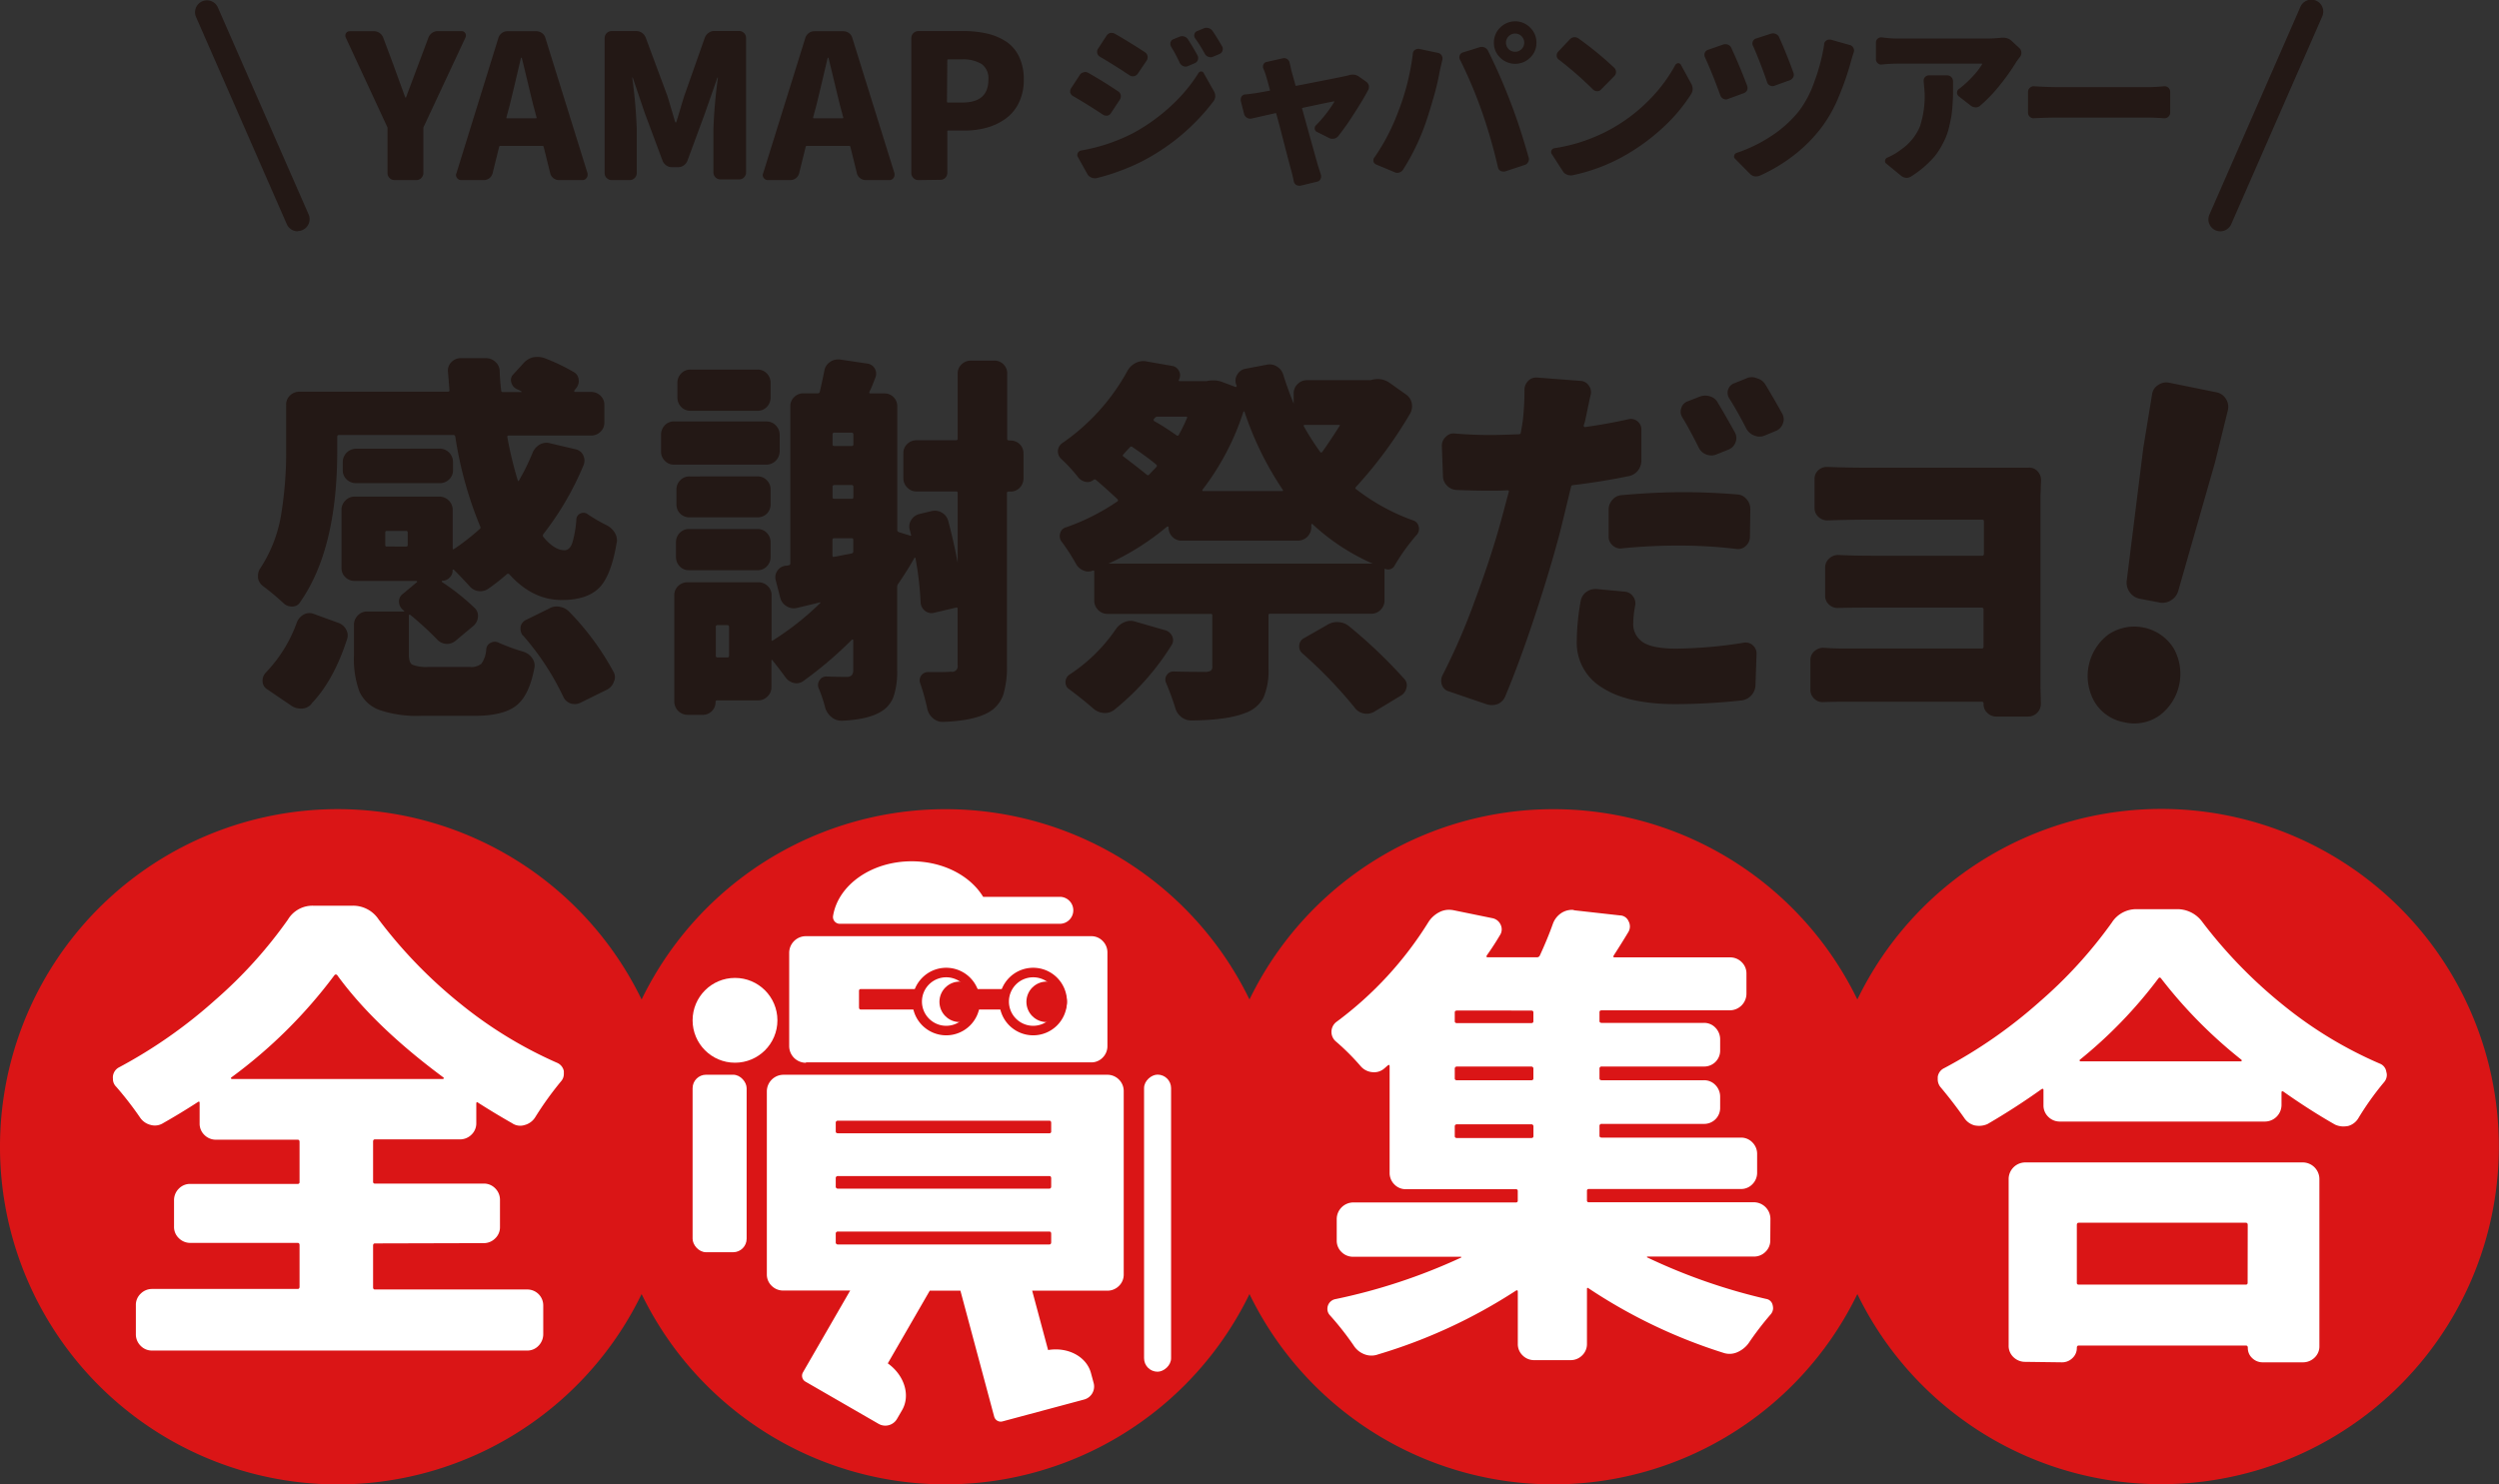<svg id="レイヤー_1" data-name="レイヤー 1" xmlns="http://www.w3.org/2000/svg" width="524.41" height="311.53" viewBox="0 0 524.41 311.53"><rect x="0" y="0" width="524.41" height="311.53" fill="#333333" stroke="none"/><defs><style>.cls-1{fill:#da1516;}.cls-2{fill:#231815;}.cls-3{fill:#fff;}</style></defs><title>アートボード 2</title><path class="cls-1" d="M453.54,169.8a70.87,70.87,0,0,0-63.78,40,70.89,70.89,0,0,0-127.56,0,70.89,70.89,0,0,0-127.56,0,70.87,70.87,0,1,0,0,61.83,70.89,70.89,0,0,0,127.56,0,70.89,70.89,0,0,0,127.56,0A70.87,70.87,0,1,0,453.54,169.8Z"/><path class="cls-2" d="M82.8,37.8a1.47,1.47,0,0,1-1.48-1.48V26.93a.73.73,0,0,0-.08-.33L72.55,7.86a1,1,0,0,1-.08-.37A.94.94,0,0,1,72.59,7a.88.88,0,0,1,.78-.45h5.09a2,2,0,0,1,1.19.37,2.14,2.14,0,0,1,.78,1l2.09,5.58q.33.94,2.5,6.89c0,.06,0,.08.1.08s.1,0,.1-.08q.29-.78,2.58-6.89L89.9,7.9a2.13,2.13,0,0,1,.78-1,2,2,0,0,1,1.19-.37h5a.88.88,0,0,1,.78.45.94.94,0,0,1,.12.49,1,1,0,0,1-.08.37L88.92,26.6a.72.72,0,0,0-.08.33v9.39a1.47,1.47,0,0,1-1.48,1.48Z"/><path class="cls-2" d="M117.27,37.8a1.9,1.9,0,0,1-1.8-1.39l-1.39-5.62a.22.22,0,0,0-.25-.16H105a.22.22,0,0,0-.25.16l-1.39,5.62a1.89,1.89,0,0,1-1.8,1.39H96.8a1.05,1.05,0,0,1-.9-.45,1,1,0,0,1-.21-.62.73.73,0,0,1,.08-.33l8.82-28.46a2,2,0,0,1,.72-1,1.88,1.88,0,0,1,1.17-.39h6.07a2,2,0,0,1,1.19.39,1.79,1.79,0,0,1,.7,1L123.3,36.4a1.35,1.35,0,0,1,0,.33,1,1,0,0,1-.21.62,1,1,0,0,1-.86.45Zm-11-13.17c0,.14,0,.21.16.21h6c.14,0,.19-.07.16-.21l-.66-2.46q-.41-1.64-1.23-5.07t-1.19-4.9a.13.13,0,0,0-.12-.08.07.07,0,0,0-.08.08q-1.64,7-2.38,10Z"/><path class="cls-2" d="M128.36,37.8a1.47,1.47,0,0,1-1.48-1.48V8a1.47,1.47,0,0,1,1.48-1.48h5.17a2,2,0,0,1,1.19.37,2.13,2.13,0,0,1,.78,1L140,20q.25.78.53,1.72t.62,2.09q.33,1.15.53,1.8a.15.15,0,0,0,.14.08c.07,0,.1,0,.1-.08q.33-1,.88-2.87t.84-2.75l4.27-12.1a2.26,2.26,0,0,1,.78-1,2,2,0,0,1,1.19-.39h5.25a1.38,1.38,0,0,1,1,.43,1.42,1.42,0,0,1,.43,1v28.3a1.42,1.42,0,0,1-.43,1,1.38,1.38,0,0,1-1,.43h-3.94a1.47,1.47,0,0,1-1.48-1.48V27.09a105.64,105.64,0,0,1,.94-10.75q0-.08,0-.08a.13.13,0,0,0-.12.08l-2.58,7.38-3.69,10a2.13,2.13,0,0,1-.78,1,2,2,0,0,1-1.19.37H141a2,2,0,0,1-1.19-.37,2.13,2.13,0,0,1-.78-1l-3.73-10-2.5-7.38a.13.13,0,0,0-.12-.08q-.08,0,0,.08a105.64,105.64,0,0,1,.94,10.75v9.23a1.47,1.47,0,0,1-1.48,1.48Z"/><path class="cls-2" d="M181.63,37.8a1.9,1.9,0,0,1-1.8-1.39l-1.39-5.62a.22.22,0,0,0-.25-.16h-8.86a.22.22,0,0,0-.25.16l-1.39,5.62a1.9,1.9,0,0,1-1.8,1.39h-4.72a1.05,1.05,0,0,1-.9-.45,1,1,0,0,1-.21-.62.73.73,0,0,1,.08-.33L169,7.94a2,2,0,0,1,.72-1,1.88,1.88,0,0,1,1.17-.39h6.07a2,2,0,0,1,1.19.39,1.79,1.79,0,0,1,.7,1l8.86,28.46a1.35,1.35,0,0,1,0,.33,1,1,0,0,1-.21.62,1,1,0,0,1-.86.45Zm-11-13.17c0,.14,0,.21.16.21h6c.14,0,.19-.07.16-.21l-.66-2.46q-.41-1.64-1.23-5.07t-1.19-4.9a.13.13,0,0,0-.12-.08.07.07,0,0,0-.08.08q-1.64,7-2.38,10Z"/><path class="cls-2" d="M192.72,37.8a1.47,1.47,0,0,1-1.48-1.48V8a1.47,1.47,0,0,1,1.48-1.48h9.47a21.58,21.58,0,0,1,4.9.51,12.35,12.35,0,0,1,4,1.66,7.71,7.71,0,0,1,2.75,3.18,10.94,10.94,0,0,1,1,4.82,11,11,0,0,1-1,4.8,8.85,8.85,0,0,1-2.73,3.36,12.29,12.29,0,0,1-3.92,1.91,16.94,16.94,0,0,1-4.74.64H199a.18.18,0,0,0-.21.21v8.7a1.46,1.46,0,0,1-.41,1,1.36,1.36,0,0,1-1,.43Zm6-16.49a.18.18,0,0,0,.21.21H202q5.41,0,5.41-4.8a3.68,3.68,0,0,0-1.39-3.26,7.48,7.48,0,0,0-4.22-1H199c-.14,0-.21.06-.21.16Z"/><path class="cls-3" d="M78.68,261c-.26,0-.39.16-.39.49v8.69c0,.33.13.49.39.49h31.93A3.34,3.34,0,0,1,114,274v6a3.48,3.48,0,0,1-1,2.49,3.23,3.23,0,0,1-2.44,1H31.9a3.28,3.28,0,0,1-2.39-1,3.39,3.39,0,0,1-1-2.49v-6a3.23,3.23,0,0,1,1-2.44,3.36,3.36,0,0,1,2.39-1H62.47c.26,0,.39-.16.39-.49v-8.69c0-.33-.13-.49-.39-.49H39.91a3.36,3.36,0,0,1-2.39-1,3.23,3.23,0,0,1-1-2.44V252a3.39,3.39,0,0,1,1-2.49,3.28,3.28,0,0,1,2.39-1H62.47a.35.35,0,0,0,.39-.39v-8.4c0-.33-.13-.49-.39-.49H45.38a3.39,3.39,0,0,1-2.49-1,3.28,3.28,0,0,1-1-2.39v-4.3c0-.33-.13-.39-.39-.2q-3.61,2.34-7.23,4.39a3.26,3.26,0,0,1-2.69.39,3.74,3.74,0,0,1-2.2-1.56,70.63,70.63,0,0,0-5-6.45,2.26,2.26,0,0,1-.68-1.66A2.41,2.41,0,0,1,25.06,224a102.58,102.58,0,0,0,20.12-14.11,94.86,94.86,0,0,0,15.23-16.85,6,6,0,0,1,5.27-2.93H74A6.43,6.43,0,0,1,79.46,193a99.62,99.62,0,0,0,17.19,17.72,89,89,0,0,0,20.21,12.35,2.38,2.38,0,0,1,1.46,1.76v.59a2.33,2.33,0,0,1-.59,1.56,68.92,68.92,0,0,0-5.47,7.62,3.74,3.74,0,0,1-2.2,1.56,3,3,0,0,1-2.59-.39q-3.61-2.05-7.13-4.3c-.26-.2-.39-.13-.39.2v4.1a3.28,3.28,0,0,1-1,2.39,3.39,3.39,0,0,1-2.49,1H78.68c-.26,0-.39.16-.39.49v8.4a.35.35,0,0,0,.39.39h22.85a3.28,3.28,0,0,1,2.39,1,3.39,3.39,0,0,1,1,2.49v5.57a3.23,3.23,0,0,1-1,2.44,3.36,3.36,0,0,1-2.39,1ZM48.5,226.19a.16.16,0,0,0,0,.2.16.16,0,0,0,.15.1H92.94a.16.16,0,0,0,.15-.1.16.16,0,0,0,0-.2Q78.58,215.45,70.77,204.7a.37.37,0,0,0-.59,0A102.8,102.8,0,0,1,48.5,226.19Z"/><path class="cls-3" d="M371.49,260.37a3.28,3.28,0,0,1-1,2.39,3.39,3.39,0,0,1-2.49,1H345.71a.1.1,0,1,0,0,.2,121.78,121.78,0,0,0,24.9,8.69,1.63,1.63,0,0,1,1.37,1.27,3,3,0,0,1,.1.68,2,2,0,0,1-.49,1.27A66.12,66.12,0,0,0,366.9,282a5.78,5.78,0,0,1-2.39,1.86,4,4,0,0,1-2.88.1,111.11,111.11,0,0,1-28.32-13.57c-.2-.13-.29-.06-.29.2v11.52a3.28,3.28,0,0,1-1,2.39,3.39,3.39,0,0,1-2.49,1H322a3.39,3.39,0,0,1-2.49-1,3.28,3.28,0,0,1-1-2.39v-11c0-.26-.13-.33-.39-.2a111,111,0,0,1-28.91,13.38,4.05,4.05,0,0,1-2.83,0,4.63,4.63,0,0,1-2.34-1.9,61.13,61.13,0,0,0-5-6.35,1.94,1.94,0,0,1-.49-1.27,2.16,2.16,0,0,1,.1-.68,2.06,2.06,0,0,1,1.46-1.37A121.32,121.32,0,0,0,306.55,264a.1.1,0,1,0,0-.2H284a3.39,3.39,0,0,1-2.49-1,3.28,3.28,0,0,1-1-2.39v-4.49a3.5,3.5,0,0,1,3.52-3.52h34.08a.35.35,0,0,0,.39-.39v-2a.35.35,0,0,0-.39-.39H295a3.28,3.28,0,0,1-2.39-1,3.39,3.39,0,0,1-1-2.49V223.84c0-.33-.13-.39-.39-.2l-.78.68a3.26,3.26,0,0,1-2.49.73,3.63,3.63,0,0,1-2.39-1.22,48.77,48.77,0,0,0-5.18-5.18,2.64,2.64,0,0,1,0-4.1,75.71,75.71,0,0,0,19.43-21.09,5.9,5.9,0,0,1,2.25-2,4.33,4.33,0,0,1,2-.49,5.07,5.07,0,0,1,1,.1l8.11,1.66a2.39,2.39,0,0,1,1.76,1.42,2.23,2.23,0,0,1-.2,2.2q-1.27,2.15-2.73,4.2c-.13.26-.07.39.2.39h10.35a.63.63,0,0,0,.59-.39q1.66-3.61,2.73-6.64a4.55,4.55,0,0,1,1.76-2.25,4.13,4.13,0,0,1,2.25-.68,1.11,1.11,0,0,1,.49.1l9.57,1.07a2,2,0,0,1,1.81,1.22,2.29,2.29,0,0,1,0,2.2q-1.46,2.44-3.12,5c-.13.26-.07.39.2.39H363a3.39,3.39,0,0,1,2.49,1,3.28,3.28,0,0,1,1,2.39v4.2a3.5,3.5,0,0,1-3.52,3.52H336.14c-.33,0-.49.13-.49.39v1.86c0,.26.16.39.49.39h21.39a3.23,3.23,0,0,1,2.44,1,3.48,3.48,0,0,1,1,2.49v2.25a3.34,3.34,0,0,1-3.42,3.42H336.14a.43.43,0,0,0-.49.49v2c0,.26.16.39.49.39h21.39a3.23,3.23,0,0,1,2.44,1,3.48,3.48,0,0,1,1,2.49v2.25a3.34,3.34,0,0,1-3.42,3.42H336.14a.43.43,0,0,0-.49.49v2c0,.26.16.39.49.39h29.2a3.28,3.28,0,0,1,2.39,1,3.39,3.39,0,0,1,1,2.49v3.81a3.39,3.39,0,0,1-1,2.49,3.28,3.28,0,0,1-2.39,1H333.41a.35.35,0,0,0-.39.39v2a.35.35,0,0,0,.39.39H368a3.5,3.5,0,0,1,3.52,3.52Zm-50.2-45.61q.49,0,.49-.39v-1.86c0-.26-.16-.39-.49-.39H305.77c-.33,0-.49.13-.49.39v1.86c0,.26.16.39.49.39Zm0,12q.49,0,.49-.39v-2a.43.43,0,0,0-.49-.49H305.77a.43.43,0,0,0-.49.49v2c0,.26.16.39.49.39ZM305.77,236a.43.43,0,0,0-.49.49v2c0,.26.16.39.49.39H321.3q.49,0,.49-.39v-2a.43.43,0,0,0-.49-.49Z"/><path class="cls-3" d="M443.15,193.67a6.09,6.09,0,0,1,5.27-2.83h8.3a6.5,6.5,0,0,1,5.47,2.73,100.07,100.07,0,0,0,17.09,17.53,86.05,86.05,0,0,0,20.12,12.16,2.15,2.15,0,0,1,1.37,1.76,1.89,1.89,0,0,1,.1.59,2.33,2.33,0,0,1-.59,1.56,60.62,60.62,0,0,0-5.37,7.52,3.63,3.63,0,0,1-2.15,1.66,6.12,6.12,0,0,1-1,.1,4.29,4.29,0,0,1-1.76-.39q-5.27-3-10.84-6.93c-.26-.13-.39-.06-.39.2V232a3.5,3.5,0,0,1-3.42,3.42H432.31a3.39,3.39,0,0,1-2.49-1,3.28,3.28,0,0,1-1-2.39v-3.22c0-.26-.13-.33-.39-.2q-5.47,3.91-11.33,7.32a4.29,4.29,0,0,1-1.76.39,4.93,4.93,0,0,1-1-.1,3.72,3.72,0,0,1-2.15-1.56q-2.34-3.32-4.88-6.35a2.6,2.6,0,0,1-.68-1.76v-.49a2.38,2.38,0,0,1,1.37-1.86,101.66,101.66,0,0,0,20-13.92A95.11,95.11,0,0,0,443.15,193.67ZM425,285.86a3.48,3.48,0,0,1-2.49-1,3.23,3.23,0,0,1-1-2.44v-35A3.5,3.5,0,0,1,425,244h58.2a3.5,3.5,0,0,1,3.52,3.52v35a3.23,3.23,0,0,1-1,2.44,3.48,3.48,0,0,1-2.49,1h-8.4a3.09,3.09,0,0,1-2.2-.88,2.84,2.84,0,0,1-.93-2.15c0-.33-.13-.49-.39-.49H436.21c-.26,0-.39.16-.39.49a2.85,2.85,0,0,1-.93,2.15,3.09,3.09,0,0,1-2.2.88Zm46.68-28.71c0-.33-.13-.49-.39-.49H436.21q-.39,0-.39.49v12.11a.35.35,0,0,0,.39.39h35.06a.35.35,0,0,0,.39-.39Zm-35.25-34.67a.16.16,0,0,0,0,.2.16.16,0,0,0,.15.1H470.3a.09.09,0,0,0,.1-.1v-.2a98.49,98.49,0,0,1-16.89-17.09q-.29-.39-.59,0A95.59,95.59,0,0,1,436.41,222.48Z"/><path class="cls-2" d="M89.83,140h8.75a3.35,3.35,0,0,0,2.46-.7,5.93,5.93,0,0,0,1-3,1.59,1.59,0,0,1,.94-1.37,1.76,1.76,0,0,1,1.72,0,41.42,41.42,0,0,0,5.16,1.88,3.49,3.49,0,0,1,1.84,1.37,2.59,2.59,0,0,1,.43,2.07q-1.09,5.78-3.83,7.89t-8.59,2.11H88.34a23.92,23.92,0,0,1-8.79-1.25,7.32,7.32,0,0,1-4.14-3.87,19.66,19.66,0,0,1-1.13-7.54v-6.41a2.71,2.71,0,0,1,.82-2,2.62,2.62,0,0,1,1.91-.82h7.66c.1,0,.16,0,.16-.08a.07.07,0,0,0-.08-.08l-.16-.16a2.23,2.23,0,0,1-.86-1.64,1.93,1.93,0,0,1,.78-1.72l3-2.5c.05,0,.06,0,0-.12s-.07-.12-.12-.12h-13a2.68,2.68,0,0,1-1.91-.78,2.58,2.58,0,0,1-.82-2V107.06a2.71,2.71,0,0,1,.82-2,2.62,2.62,0,0,1,1.91-.82H92.17A2.8,2.8,0,0,1,95,107.06v8c0,.26.1.31.31.16a47.92,47.92,0,0,0,5.31-4.14.4.4,0,0,0,.16-.55,81,81,0,0,1-5.23-18.83c-.05-.26-.18-.39-.39-.39H71.08c-.21,0-.31.13-.31.39v2.89q0,20.63-7.73,31.72a1.9,1.9,0,0,1-1.68,1,2.47,2.47,0,0,1-1.91-.74,54,54,0,0,0-4.22-3.52,2.76,2.76,0,0,1-1.09-1.72v-.55a2.63,2.63,0,0,1,.47-1.48A29,29,0,0,0,59,108a81.13,81.13,0,0,0,1.05-13.55V85a2.59,2.59,0,0,1,.82-2,2.79,2.79,0,0,1,2-.78H94c.26,0,.36-.13.31-.39Q94.12,79.41,94,78a2.46,2.46,0,0,1,.74-2,2.62,2.62,0,0,1,1.91-.82H102a2.84,2.84,0,0,1,2,.82,2.65,2.65,0,0,1,.86,2q.08,2.19.31,3.91a.34.34,0,0,0,.39.39h3.83a.08.08,0,0,0,0-.16,7.88,7.88,0,0,0-.94-.47,2.11,2.11,0,0,1-1.17-1.45,1.68,1.68,0,0,1,.47-1.68l2-2.19A4,4,0,0,1,111.86,75a5.78,5.78,0,0,1,.94-.08,4.42,4.42,0,0,1,1.41.23,41.81,41.81,0,0,1,6.09,2.89,2,2,0,0,1,1.13,1.64,2.31,2.31,0,0,1-.59,1.88l-.31.39a.18.18,0,0,0,0,.2q0,.12.12.12H124a2.79,2.79,0,0,1,2,.78,2.59,2.59,0,0,1,.82,2v3.59a2.58,2.58,0,0,1-.82,2,2.78,2.78,0,0,1-2,.78H106.78c-.26,0-.37.13-.31.39a82,82,0,0,0,2.19,9.06c0,.05,0,.08.12.08s.12,0,.12-.08A47.16,47.16,0,0,0,111.78,95a3.46,3.46,0,0,1,1.48-1.68,2.78,2.78,0,0,1,2.19-.27l5.31,1.25a2.25,2.25,0,0,1,1.6,1.21,2.5,2.5,0,0,1,.12,2.07A62.47,62.47,0,0,1,114,112.14a.51.51,0,0,0,0,.55q2.34,2.81,4.45,2.81,1.09,0,1.64-1.52a22.4,22.4,0,0,0,.86-5,1.38,1.38,0,0,1,.9-1.21,1.42,1.42,0,0,1,1.52.2,36,36,0,0,0,3.91,2.27,4.17,4.17,0,0,1,1.72,1.56,3.14,3.14,0,0,1,.47,1.64,1.74,1.74,0,0,1-.08.55q-1.17,7-3.75,9.49t-7.81,2.46q-6.09,0-10.94-5.39a.38.38,0,0,0-.55,0,46.4,46.4,0,0,1-3.83,3A2.95,2.95,0,0,1,98.5,123q-1.64-1.8-3.28-3.44h-.16a.07.07,0,0,0-.08.08v.08a2.06,2.06,0,0,1-.66,1.56,2.16,2.16,0,0,1-1.52.63.07.07,0,0,0-.08.08v.16a47.74,47.74,0,0,1,6.8,5.39,2.26,2.26,0,0,1,.78,1.91,2.76,2.76,0,0,1-.94,1.91l-3.83,3.2a2.79,2.79,0,0,1-2,.59,2.88,2.88,0,0,1-1.87-1,71.05,71.05,0,0,0-5.55-5.08c-.21-.1-.31-.05-.31.16v8.13q0,1.72.7,2.15A7.94,7.94,0,0,0,89.83,140Zm-24.45,7.73a2.76,2.76,0,0,1-2,1,3.49,3.49,0,0,1-2.27-.62L56,144.64a2,2,0,0,1-.9-1.64,2.46,2.46,0,0,1,.66-1.8,29.59,29.59,0,0,0,6.56-10.62,3.12,3.12,0,0,1,1.45-1.6,2.5,2.5,0,0,1,2.07-.12L71,130.74a2.93,2.93,0,0,1,1.64,1.41,2.5,2.5,0,0,1,.16,2.11Q70,142.85,65.37,147.69ZM92.25,94.17A2.8,2.8,0,0,1,95.06,97v1.64a2.58,2.58,0,0,1-.82,2,2.78,2.78,0,0,1-2,.78H74.75a2.78,2.78,0,0,1-2-.78,2.58,2.58,0,0,1-.82-2V97a2.8,2.8,0,0,1,2.81-2.81Zm-7,20.55a.28.28,0,0,0,.31-.31v-2.58c0-.26-.1-.39-.31-.39H81.15c-.21,0-.31.13-.31.39v2.58a.28.28,0,0,0,.31.31Zm24.45,18.67a2.28,2.28,0,0,1-.47-1.41v-.39a2.12,2.12,0,0,1,1.17-1.48l4.77-2.34a3.14,3.14,0,0,1,1.64-.47,3,3,0,0,1,.7.08,3.55,3.55,0,0,1,2,1.09A56.39,56.39,0,0,1,128.73,141a2.33,2.33,0,0,1,.31,1.17,2.08,2.08,0,0,1-.23.94,2.92,2.92,0,0,1-1.41,1.64l-5.7,2.81a2.76,2.76,0,0,1-1.09.23,3,3,0,0,1-.94-.16,2.63,2.63,0,0,1-1.48-1.41A55.57,55.57,0,0,0,109.75,133.39Z"/><path class="cls-2" d="M160.88,88.47a2.62,2.62,0,0,1,1.91.82,2.71,2.71,0,0,1,.82,2V94.8a2.8,2.8,0,0,1-2.73,2.73H141.5a2.58,2.58,0,0,1-2-.82,2.68,2.68,0,0,1-.78-1.91V91.28a2.78,2.78,0,0,1,.78-2,2.58,2.58,0,0,1,2-.82Zm51.17,4a2.67,2.67,0,0,1,2.73,2.73v5.16a2.79,2.79,0,0,1-.78,2,2.59,2.59,0,0,1-2,.82h-.31c-.26,0-.39.1-.39.31v36.09a19.84,19.84,0,0,1-.78,6.29,6.78,6.78,0,0,1-2.89,3.55q-3.13,1.88-9.77,2.11h-.08a2.92,2.92,0,0,1-2-.78,3.5,3.5,0,0,1-1.17-1.87,44,44,0,0,0-1.48-5.39,1.74,1.74,0,0,1,1.72-2.42h2.5q1.41,0,2.19-.08a1.17,1.17,0,0,0,1.41-1.41V127.84c0-.26-.11-.36-.31-.31L196,128.63a2.17,2.17,0,0,1-1.91-.43,2.37,2.37,0,0,1-.9-1.76,66.72,66.72,0,0,0-1.09-9.3.07.07,0,0,0-.08-.08.22.22,0,0,0-.16.08q-1.33,2.42-3.36,5.39a1,1,0,0,0-.23.63v17.58a16.45,16.45,0,0,1-.74,5.43,6.11,6.11,0,0,1-2.7,3.24q-2.74,1.64-8.2,1.88a3.31,3.31,0,0,1-2.11-.74,4,4,0,0,1-1.33-1.91,28.73,28.73,0,0,0-1.41-4.22,1.75,1.75,0,0,1,.2-1.64,1.63,1.63,0,0,1,1.45-.78q1.88.08,4.22.08a1.42,1.42,0,0,0,1.09-.35,1.69,1.69,0,0,0,.31-1.13v-6.17a.18.18,0,0,0-.12-.2c-.08,0-.12,0-.12,0a81.7,81.7,0,0,1-10.16,8.67,2.41,2.41,0,0,1-2,.47,3,3,0,0,1-1.8-1.17q-1.25-1.72-2.81-3.67c0-.05,0-.06-.08,0a.13.13,0,0,0-.08.12v5.63a2.62,2.62,0,0,1-.82,1.91,2.71,2.71,0,0,1-2,.82h-8.59a.28.28,0,0,0-.31.31,2.67,2.67,0,0,1-2.73,2.73h-3.12a2.8,2.8,0,0,1-2.81-2.81V125a2.59,2.59,0,0,1,.82-2,2.79,2.79,0,0,1,2-.78h14.77a2.79,2.79,0,0,1,2,.78,2.59,2.59,0,0,1,.82,2v9.3q0,.31.23.16a59.85,59.85,0,0,0,10-7.89c.05-.05.06-.09,0-.12a.17.17,0,0,0-.12,0q-1.87.47-4.84,1.17a2.81,2.81,0,0,1-2.15-.39,2.93,2.93,0,0,1-1.29-1.72l-.94-3.67a2.33,2.33,0,0,1,.31-2,2.39,2.39,0,0,1,1.72-1.09,2.55,2.55,0,0,0,.63-.08c.26-.05.39-.18.39-.39V85.34a2.59,2.59,0,0,1,.82-2,2.69,2.69,0,0,1,1.91-.78h3a.43.43,0,0,0,.47-.39q.54-2.34.94-4.37A2.7,2.7,0,0,1,174.16,76a2.82,2.82,0,0,1,1.64-.55h.39l5.78.86a2.08,2.08,0,0,1,1.6,1.05,2.15,2.15,0,0,1,.12,1.91q-.7,1.88-1.25,3c-.05.21,0,.31.23.31h2.89a2.67,2.67,0,0,1,2.73,2.73v25.94c0,.21.13.37.39.47l2.27.7c.05.05.12.05.2,0s.09-.13,0-.23q-.08-.39-.23-.94a2.52,2.52,0,0,1,.27-2.07,2.81,2.81,0,0,1,1.76-1.29l2.58-.62a2.92,2.92,0,0,1,2.15.35,2.79,2.79,0,0,1,1.29,1.68q1.17,4.38,2,8.83V103.47a.28.28,0,0,0-.31-.31h-8.36a2.62,2.62,0,0,1-1.91-.82,2.71,2.71,0,0,1-.82-2V95.19a2.59,2.59,0,0,1,.82-2,2.69,2.69,0,0,1,1.91-.78h8.36c.21,0,.31-.13.31-.39V78.47a2.59,2.59,0,0,1,.82-2,2.79,2.79,0,0,1,2-.78h4.84a2.67,2.67,0,0,1,2.73,2.73V92.06a.34.34,0,0,0,.39.39ZM158.93,100a2.59,2.59,0,0,1,2,.82,2.69,2.69,0,0,1,.78,1.91v3.13a2.67,2.67,0,0,1-2.73,2.73h-14.3a2.67,2.67,0,0,1-2.73-2.73v-3.12a2.69,2.69,0,0,1,.78-1.91,2.58,2.58,0,0,1,2-.82Zm-14.3,19.69a2.58,2.58,0,0,1-2-.82,2.78,2.78,0,0,1-.78-2v-3a2.78,2.78,0,0,1,.78-2,2.58,2.58,0,0,1,2-.82h14.3a2.59,2.59,0,0,1,2,.82,2.79,2.79,0,0,1,.78,2v3a2.79,2.79,0,0,1-.78,2,2.59,2.59,0,0,1-2,.82Zm14.3-42.11a2.59,2.59,0,0,1,2,.82,2.79,2.79,0,0,1,.78,2v3a2.79,2.79,0,0,1-.78,2,2.59,2.59,0,0,1-2,.82h-14a2.58,2.58,0,0,1-2-.82,2.78,2.78,0,0,1-.78-2v-3a2.78,2.78,0,0,1,.78-2,2.58,2.58,0,0,1,2-.82ZM152.6,138c.26,0,.39-.1.39-.31v-6.09a.35.35,0,0,0-.39-.39h-2a.35.35,0,0,0-.39.39v6.09c0,.21.13.31.39.31Zm26.48-46.8a.35.35,0,0,0-.39-.39H175.1a.35.35,0,0,0-.39.39v2.11c0,.21.13.31.39.31h3.59c.26,0,.39-.1.39-.31Zm0,11a.35.35,0,0,0-.39-.39H175.1a.35.35,0,0,0-.39.39v2.19c0,.21.13.31.39.31h3.59c.26,0,.39-.1.39-.31Zm-4,10.78c-.26,0-.39.1-.39.31v3.36c0,.21.13.29.39.23l3.59-.7a.43.43,0,0,0,.39-.47v-2.42c0-.21-.13-.31-.39-.31Z"/><path class="cls-2" d="M287.91,79.72a5.16,5.16,0,0,1,1.25-.16,4.32,4.32,0,0,1,2.42.78L295,82.77a2.9,2.9,0,0,1,1.25,1.84,3.09,3.09,0,0,1-.31,2.15,90.18,90.18,0,0,1-11.41,15.47c-.16.21-.13.37.08.47a43.27,43.27,0,0,0,12,6.56,1.68,1.68,0,0,1,1.09,1.25,1.51,1.51,0,0,1,.08.47,2,2,0,0,1-.39,1.17,43.56,43.56,0,0,0-4.69,6.48,1.52,1.52,0,0,1-2,.78c-.11-.05-.16,0-.16.08V126a2.71,2.71,0,0,1-.82,2,2.62,2.62,0,0,1-1.91.82H266.5a.28.28,0,0,0-.31.31v11.17a14.27,14.27,0,0,1-1.05,6.13,6.79,6.79,0,0,1-3.87,3.24q-3.67,1.48-11.25,1.56a3.32,3.32,0,0,1-2.19-.78,3.73,3.73,0,0,1-1.25-2q-.78-2.5-1.87-5.08a1.61,1.61,0,0,1,.12-1.64,1.63,1.63,0,0,1,1.45-.78q2.73.08,6.48.08a2.5,2.5,0,0,0,1.29-.23,1.05,1.05,0,0,0,.35-.94V129.17a.28.28,0,0,0-.31-.31H232.36a2.62,2.62,0,0,1-1.91-.82,2.71,2.71,0,0,1-.82-2V120c0-.21-.11-.29-.31-.23a2.44,2.44,0,0,1-1.91,0,3.12,3.12,0,0,1-1.52-1.25,43.35,43.35,0,0,0-3.12-4.84,1.88,1.88,0,0,1-.31-1.68,1.69,1.69,0,0,1,1.17-1.29,45.17,45.17,0,0,0,10.86-5.47.29.29,0,0,0,0-.47q-2.5-2.34-4.53-4.06a.39.39,0,0,0-.47,0,1.92,1.92,0,0,1-1.68.43,2.78,2.78,0,0,1-1.52-.9,32.12,32.12,0,0,0-3.59-3.91,2.12,2.12,0,0,1,.16-3.28,44.13,44.13,0,0,0,13.75-15.23,4,4,0,0,1,1.72-1.64,3.62,3.62,0,0,1,1.64-.39,2.62,2.62,0,0,1,.63.08l5.39.94a1.88,1.88,0,0,1,1.41,1.05,1.91,1.91,0,0,1,0,1.84c-.11.21,0,.31.23.31H253a1.46,1.46,0,0,0,.47-.08,8.39,8.39,0,0,1,1.17-.08,5,5,0,0,1,2,.39l2.66,1a.28.28,0,0,0,.23-.23l-.16-.39a2.37,2.37,0,0,1,.27-2,2.5,2.5,0,0,1,1.68-1.21l4.53-.86a2.79,2.79,0,0,1,2.11.39,2.92,2.92,0,0,1,1.33,1.72q.94,3,2.19,6.09c0,.05,0,.08,0,.08s0,0,0-.08V82.53a2.62,2.62,0,0,1,.82-1.91,2.71,2.71,0,0,1,2-.82h13A2.27,2.27,0,0,0,287.91,79.72Zm-53.75,52.34a4.1,4.1,0,0,1,1.84-1.48,3.2,3.2,0,0,1,2.3-.08l6.25,1.8a2.24,2.24,0,0,1,1.45,1.29,1.89,1.89,0,0,1-.2,1.91,54.12,54.12,0,0,1-12,13.52,3.14,3.14,0,0,1-2.15.63,3.65,3.65,0,0,1-2.15-.86q-2.42-2.11-5.16-4.14a1.66,1.66,0,0,1-.74-1.52,1.85,1.85,0,0,1,.82-1.52A34.82,34.82,0,0,0,234.16,132.06Zm-1.56-13.75c-.05,0-.08,0-.08,0s0,0,.08,0h55.47c.05,0,.08,0,.08,0s0,0-.08,0A44.89,44.89,0,0,1,275.41,110a.13.13,0,0,0-.16,0,.13.13,0,0,0-.08.12v.55a2.8,2.8,0,0,1-2.81,2.81H248a2.58,2.58,0,0,1-2-.82,2.78,2.78,0,0,1-.78-2q0-.08-.12-.12a.18.18,0,0,0-.2,0A53.9,53.9,0,0,1,232.6,118.31Zm5.08-24.45a.38.38,0,0,0-.55,0l-.7.74-.7.78q-.23.27,0,.43,3,2.27,4.92,3.83c.16.16.31.14.47,0s.42-.46.78-.82.63-.64.78-.82.13-.35-.08-.51Q241.11,96.21,237.68,93.86Zm11.41-6.09c.1-.21,0-.31-.23-.31h-6a.68.68,0,0,0-.55.31l-.16.16a.34.34,0,0,0,.08.47q2,1.09,4.69,3a.31.31,0,0,0,.47-.16A35.3,35.3,0,0,0,249.08,87.77Zm3.28,15c-.11.21-.05.31.16.31H269c.26,0,.31-.1.16-.31a67.15,67.15,0,0,1-8-16.33.23.23,0,0,0-.16-.08.07.07,0,0,0-.08.08A53.66,53.66,0,0,1,252.36,102.77Zm20.94,34.38a1.9,1.9,0,0,1-.66-1.72,1.83,1.83,0,0,1,1-1.48l4.92-2.81a3.85,3.85,0,0,1,2.3-.55,3.75,3.75,0,0,1,2.23.86,104.37,104.37,0,0,1,11.48,10.94,2,2,0,0,1,.59,1.88A2.53,2.53,0,0,1,294,146l-5.7,3.44a3.09,3.09,0,0,1-2.15.31,3,3,0,0,1-1.84-1.17A94.26,94.26,0,0,0,273.3,137.14Zm7.81-47.73c.1-.16.05-.23-.16-.23h-7.11c-.26,0-.34.1-.23.31a53.64,53.64,0,0,0,3.44,5.39c0,.05.05.08.16.08a.32.32,0,0,0,.23-.08Q278.92,92.85,281.11,89.41Z"/><path class="cls-2" d="M341.71,88a2.17,2.17,0,0,1,1.91.43,2.15,2.15,0,0,1,.82,1.76v6.41a3.42,3.42,0,0,1-.74,2.19,3.21,3.21,0,0,1-2,1.17q-5.7,1.17-11.64,1.88c-.21,0-.34.13-.39.39q-2,8.28-2.34,9.61-2.11,8-5.31,17.66t-6.17,16.72a2.88,2.88,0,0,1-1.56,1.56A3.55,3.55,0,0,1,313,148a3.73,3.73,0,0,1-1-.16l-8-2.73a2.11,2.11,0,0,1-1.41-1.33,2.27,2.27,0,0,1-.16-.86,2.76,2.76,0,0,1,.23-1.09A134.25,134.25,0,0,0,309.52,126q3.59-9.65,5.7-17.54,1.33-5,1.41-5.23c.05-.21-.05-.31-.31-.31q-1.25.08-3.59.08-3.52,0-7.11-.16a2.93,2.93,0,0,1-2-.94,2.84,2.84,0,0,1-.82-2l-.23-6.33a2.5,2.5,0,0,1,.82-1.87A2.2,2.2,0,0,1,305.3,91q3.75.31,7.5.31,2.11,0,5.94-.16a.37.37,0,0,0,.39-.31q.31-1.64.47-2.89.31-3.12.31-6a2.65,2.65,0,0,1,.78-2,2.25,2.25,0,0,1,1.64-.7h.23l9.14.7a2.19,2.19,0,0,1,1.72,1,2.32,2.32,0,0,1,.39,1.91q-.16.55-1.17,5.47l-.31,1a.28.28,0,0,0,.31.31Q337.26,89,341.71,88Zm-10,38.13a3,3,0,0,1,1.17-1.87,3.12,3.12,0,0,1,1.88-.62h.31l5.86.55a2.31,2.31,0,0,1,1.76,1,2.38,2.38,0,0,1,.43,2,22.25,22.25,0,0,0-.39,3.59,4.53,4.53,0,0,0,2,4q2,1.37,7,1.37a92.74,92.74,0,0,0,14.22-1.25,2.21,2.21,0,0,1,1.88.55,2.31,2.31,0,0,1,.78,1.8l-.23,6.64a3.32,3.32,0,0,1-2.89,3.13,129.76,129.76,0,0,1-13.83.78q-10.16,0-15.47-3.48a10.93,10.93,0,0,1-5.31-9.65A49.38,49.38,0,0,1,331.71,126.13Zm8.59-11a2.47,2.47,0,0,1-1.91-.66,2.38,2.38,0,0,1-.82-1.84V107a3.06,3.06,0,0,1,.78-2.07,2.74,2.74,0,0,1,2-1q7-.62,13-.62,5.39,0,11.17.47a2.74,2.74,0,0,1,2,1,3.07,3.07,0,0,1,.78,2.07l-.08,5.94a2.65,2.65,0,0,1-.9,1.84,2.36,2.36,0,0,1-2,.59,101,101,0,0,0-10.94-.7A120.32,120.32,0,0,0,340.3,115.11Zm23.75-24.38a2.42,2.42,0,0,1,.16,2.07,2.62,2.62,0,0,1-1.41,1.52l-2.5,1a2.89,2.89,0,0,1-2.19.08,2.85,2.85,0,0,1-1.64-1.48q-2-4-3.44-6.33a2.22,2.22,0,0,1-.23-1.91,2.11,2.11,0,0,1,1.33-1.45l2.42-.94a3.23,3.23,0,0,1,2.27-.12,2.72,2.72,0,0,1,1.72,1.45Q362.1,87.22,364.05,90.74ZM374,86.83a2.66,2.66,0,0,1,.31,1.17,2.3,2.3,0,0,1-.16.86,2.62,2.62,0,0,1-1.41,1.56l-2.42,1a2.77,2.77,0,0,1-2.19,0A3.07,3.07,0,0,1,366.48,90q-1.8-3.52-3.52-6.25a2.2,2.2,0,0,1-.31-2A2.11,2.11,0,0,1,364,80.42l2.34-.94a2.94,2.94,0,0,1,1.33-.31,2.6,2.6,0,0,1,1,.23,2.92,2.92,0,0,1,1.8,1.33Q372.18,83.55,374,86.83Z"/><path class="cls-2" d="M428.19,104.09v40.23l.08,3.36a2.67,2.67,0,0,1-2.73,2.73H418.9a2.62,2.62,0,0,1-1.91-.82,2.37,2.37,0,0,1-.74-1.91.35.35,0,0,0-.39-.39H386.94q-1.64,0-4.3.08a2.42,2.42,0,0,1-1.91-.7,2.5,2.5,0,0,1-.82-1.87v-6.25a2.38,2.38,0,0,1,.82-1.84,2.76,2.76,0,0,1,1.91-.74q2.19.16,4.38.16h28.83a.35.35,0,0,0,.39-.39v-7.81a.35.35,0,0,0-.39-.39h-23.2q-4.77,0-7,.08a2.68,2.68,0,0,1-1.91-.78A2.5,2.5,0,0,1,383,125v-5.86a2.5,2.5,0,0,1,.82-1.87,2.69,2.69,0,0,1,1.91-.78q3.28.16,7,.16h23.2a.35.35,0,0,0,.39-.39v-6.87c0-.21-.13-.31-.39-.31h-24.3q-3.67,0-8.12.16a2.76,2.76,0,0,1-1.91-.74,2.46,2.46,0,0,1-.82-1.91v-6a2.4,2.4,0,0,1,.78-1.88,2.6,2.6,0,0,1,1.8-.7h.16q4.06.16,8.13.16h34a2.31,2.31,0,0,1,1.88.7,2.66,2.66,0,0,1,.78,2Z"/><path class="cls-2" d="M445.79,151.61a9.13,9.13,0,0,1-6.24-4.26,10.91,10.91,0,0,1,2.9-14.17A9.76,9.76,0,0,1,456.09,136a10.91,10.91,0,0,1-2.9,14.17A9.14,9.14,0,0,1,445.79,151.61ZM449,125.67a3.27,3.27,0,0,1-2.1-1.39,3.37,3.37,0,0,1-.6-2.46L449.77,94l1.83-11.18a2.72,2.72,0,0,1,1.28-2,3,3,0,0,1,2.35-.48l9.86,2a3,3,0,0,1,2,1.37,3.1,3.1,0,0,1,.44,2.34l-2.71,11L457.11,124a3.39,3.39,0,0,1-1.51,2,3.27,3.27,0,0,1-2.48.46Z"/><path class="cls-2" d="M62.47,48.55a2.5,2.5,0,0,1-2.29-1.5L41.11,3.5a2.5,2.5,0,0,1,4.58-2L64.76,45a2.5,2.5,0,0,1-2.29,3.5Z"/><path class="cls-2" d="M465.93,48.55a2.5,2.5,0,0,1-2.29-3.5L482.71,1.5a2.5,2.5,0,1,1,4.58,2L468.22,47.05A2.5,2.5,0,0,1,465.93,48.55Z"/><path class="cls-2" d="M225.14,20.15a1.2,1.2,0,0,1-.56-.74,1.63,1.63,0,0,1,0-.32,1,1,0,0,1,.21-.6l1.79-2.74a1.19,1.19,0,0,1,.81-.56.86.86,0,0,1,.32-.07,1.36,1.36,0,0,1,.67.18q3,1.69,6.29,3.9a1.22,1.22,0,0,1,.53.81.78.78,0,0,1,0,.25,1.18,1.18,0,0,1-.21.67l-1.86,2.81a1.05,1.05,0,0,1-.77.53,1,1,0,0,1-.25,0,1.18,1.18,0,0,1-.67-.21Q227.85,21.69,225.14,20.15ZM230,37.41a1.83,1.83,0,0,1-.35,0,1.56,1.56,0,0,1-.7-.18,1.6,1.6,0,0,1-.77-.7l-2-3.59a.81.81,0,0,1,0-.83,1,1,0,0,1,.63-.51,37.72,37.72,0,0,0,11.11-3.73,39,39,0,0,0,7.84-5.66,33.14,33.14,0,0,0,5.77-6.93A.69.69,0,0,1,252,15a.62.62,0,0,1,.6.35l2.14,3.8a2,2,0,0,1,.28,1,1.87,1.87,0,0,1-.39,1.13,44.27,44.27,0,0,1-13.89,12,40.56,40.56,0,0,1-5.36,2.46A42.51,42.51,0,0,1,230,37.41Zm.81-25.52a1.17,1.17,0,0,1-.56-.77,1.15,1.15,0,0,1,.18-.91l1.79-2.74a1.35,1.35,0,0,1,.81-.56,1.33,1.33,0,0,1,.32,0,1.29,1.29,0,0,1,.63.18q3.06,1.76,6.29,3.87a1.23,1.23,0,0,1,.54.81,1.32,1.32,0,0,1-.19.95l-1.86,2.74a1.21,1.21,0,0,1-.79.53,1.18,1.18,0,0,1-.93-.18Q233.51,13.47,230.77,11.88Zm14.94-2.14a1.06,1.06,0,0,1-.11-.88,1,1,0,0,1,.56-.63l1.3-.53a1.45,1.45,0,0,1,1-.05,1.38,1.38,0,0,1,.81.62q1.13,1.76,2,3.37a1.22,1.22,0,0,1,.05.93,1.11,1.11,0,0,1-.65.69l-1.41.6a1.21,1.21,0,0,1-1,0,1.39,1.39,0,0,1-.72-.65A26.77,26.77,0,0,0,245.71,9.74ZM250.77,8a1,1,0,0,1-.12-.84.9.9,0,0,1,.54-.63l1.37-.56a1.48,1.48,0,0,1,.6-.14,1.44,1.44,0,0,1,.46.07,1.46,1.46,0,0,1,.84.6q.88,1.3,2,3.23a1,1,0,0,1,.14.53,1.23,1.23,0,0,1-.07.39,1.05,1.05,0,0,1-.6.67l-1.41.6a1.21,1.21,0,0,1-.95,0,1.31,1.31,0,0,1-.74-.63A29.23,29.23,0,0,0,250.77,8Z"/><path class="cls-2" d="M280.82,28.58a1.51,1.51,0,0,1-.9.53,1.59,1.59,0,0,1-1-.14l-2.53-1.27a.77.77,0,0,1-.49-.63.85.85,0,0,1,.25-.77A26.68,26.68,0,0,0,280,21.38s0-.08,0-.11a.1.1,0,0,0-.07,0q-1.48.28-6.57,1.37a.13.13,0,0,0-.11.18q2.88,10.41,3.3,11.85l.63,2a1.22,1.22,0,0,1-.09.93,1,1,0,0,1-.72.54l-3.48.84a1.18,1.18,0,0,1-.28,0,1.29,1.29,0,0,1-.63-.18,1.24,1.24,0,0,1-.49-.77q-.25-1.27-.53-2.25t-1.44-5.47q-1.12-4.38-1.69-6.42c0-.12-.08-.16-.18-.14l-5,1.13a1.27,1.27,0,0,1-1-.18,1.32,1.32,0,0,1-.58-.77l-.7-2.78a1.15,1.15,0,0,1,0-.28,1,1,0,0,1,.95-1.05q1.2-.11,2.25-.28l2.81-.49a.13.13,0,0,0,.11-.18q-.46-1.76-.77-2.81a14.62,14.62,0,0,0-.6-1.65,1.05,1.05,0,0,1,0-.86.9.9,0,0,1,.65-.54l3.41-.77a1.2,1.2,0,0,1,.91.14,1.2,1.2,0,0,1,.53.77q.11.42.39,1.72l.84,3c0,.12.08.16.18.14q8.86-1.72,10.09-2a6.79,6.79,0,0,0,.88-.21,2.9,2.9,0,0,1,.84-.14,2.26,2.26,0,0,1,1.34.42l1.48,1.05a1.45,1.45,0,0,1,.6.84,1.79,1.79,0,0,1,0,.35,1.29,1.29,0,0,1-.18.63q-1.2,2.25-3,5A52.55,52.55,0,0,1,280.82,28.58Z"/><path class="cls-2" d="M293.25,23.87a50.81,50.81,0,0,0,3.23-12.59,1,1,0,0,1,.44-.81,1.22,1.22,0,0,1,.9-.21l3.94.84a1.14,1.14,0,0,1,.76.53,1.19,1.19,0,0,1,.16.91q-.49,2-.67,3a51.9,51.9,0,0,1-1.23,5.08q-.88,3.08-1.72,5.5a47,47,0,0,1-4.61,9.46,1.46,1.46,0,0,1-.81.63,1.32,1.32,0,0,1-1-.07l-3.87-1.62a1,1,0,0,1-.56-.63,1.15,1.15,0,0,1,0-.28.84.84,0,0,1,.21-.56A43.09,43.09,0,0,0,293.25,23.87ZM311,23.49a93.87,93.87,0,0,0-4.64-11,1,1,0,0,1-.11-.46,1.33,1.33,0,0,1,.07-.42A1,1,0,0,1,307,11l3.48-1.09a1.44,1.44,0,0,1,.46-.07,1.59,1.59,0,0,1,.56.11,1.47,1.47,0,0,1,.74.67q2.57,5.13,4.78,10.93,1.93,5,3.76,11.5a.94.94,0,0,1,.07.35,1.29,1.29,0,0,1-.18.63,1.17,1.17,0,0,1-.74.6L315.78,36a1.83,1.83,0,0,1-.35,0,1.25,1.25,0,0,1-.56-.14,1.08,1.08,0,0,1-.53-.74A108.82,108.82,0,0,0,311,23.49Zm3.81-11.39a4.26,4.26,0,0,1-1.32-3.15,4.32,4.32,0,0,1,1.32-3.16,4.41,4.41,0,0,1,6.29,0,4.32,4.32,0,0,1,1.32,3.16,4.26,4.26,0,0,1-1.32,3.15,4.46,4.46,0,0,1-6.29,0Zm1.78-4.5a1.91,1.91,0,0,0,0,2.71,1.92,1.92,0,0,0,3.27-1.35,1.91,1.91,0,0,0-3.27-1.35Z"/><path class="cls-2" d="M329.87,36.81a1.83,1.83,0,0,1-.35,0,1.62,1.62,0,0,1-.74-.18A1.58,1.58,0,0,1,328,36l-2.36-3.66a.76.76,0,0,1-.14-.42.92.92,0,0,1,.07-.35.78.78,0,0,1,.63-.46,35.59,35.59,0,0,0,12.2-4.22,35,35,0,0,0,7.77-6,32.39,32.39,0,0,0,5.41-7.28.76.76,0,0,1,.6-.35h0a.64.64,0,0,1,.56.35l2.18,4a2.22,2.22,0,0,1,.28,1.05,2.09,2.09,0,0,1-.32,1.09,34.91,34.91,0,0,1-5.73,6.86,43,43,0,0,1-7.66,5.73A37.88,37.88,0,0,1,329.87,36.81Zm-2.74-24.29a1,1,0,0,1-.46-.77,1.21,1.21,0,0,1,.28-.88l2.46-2.6a1.4,1.4,0,0,1,.88-.46h.18a1.36,1.36,0,0,1,.81.28,72.59,72.59,0,0,1,7.45,6.12,1.23,1.23,0,0,1,0,1.79L336,18.77a1.06,1.06,0,0,1-.86.37,1.23,1.23,0,0,1-.86-.37A77.93,77.93,0,0,0,327.13,12.52Z"/><path class="cls-2" d="M357.78,12a1.24,1.24,0,0,1-.11-.49,1.33,1.33,0,0,1,.07-.42,1.06,1.06,0,0,1,.67-.63l3.2-1.12a1.78,1.78,0,0,1,.49-.07,1.51,1.51,0,0,1,.53.11,1.29,1.29,0,0,1,.7.7q1.9,4.15,3.3,7.91a1.34,1.34,0,0,1,0,.95,1.31,1.31,0,0,1-.74.63l-3.27,1.2a.94.94,0,0,1-.42.11A1.31,1.31,0,0,1,361,20Q359.36,15.47,357.78,12Zm25-2.74a1.08,1.08,0,0,1,.49-.77.94.94,0,0,1,.56-.18,1.67,1.67,0,0,1,.32,0l4.11,1.16a1.06,1.06,0,0,1,.67.6,1,1,0,0,1,.14.53A1.23,1.23,0,0,1,389,11q-.32.91-.63,2.07a59.38,59.38,0,0,1-2.48,7.15,28.72,28.72,0,0,1-3.57,6.42,31.44,31.44,0,0,1-5.94,6,35,35,0,0,1-7.1,4.24,1.89,1.89,0,0,1-.7.14,1.83,1.83,0,0,1-.35,0,1.85,1.85,0,0,1-1-.53l-3.13-3.16a.67.67,0,0,1-.18-.69.75.75,0,0,1,.49-.54,30.64,30.64,0,0,0,7.15-3.46,24.82,24.82,0,0,0,5.92-5.29,22.15,22.15,0,0,0,3.3-6.31A40.37,40.37,0,0,0,382.81,9.28Zm-14.94.32a1.08,1.08,0,0,1,0-.91,1,1,0,0,1,.69-.6l3.09-1a1.44,1.44,0,0,1,.46-.07,1.32,1.32,0,0,1,.53.11,1.28,1.28,0,0,1,.74.7q1.65,3.69,3,7.45a1.16,1.16,0,0,1-.05.95,1.24,1.24,0,0,1-.72.63L372.37,18a1.16,1.16,0,0,1-.95-.05,1.11,1.11,0,0,1-.6-.72Q369.52,13.4,367.87,9.6Z"/><path class="cls-2" d="M420,7.91h.35a2.58,2.58,0,0,1,1.79.67l1.62,1.51a1.28,1.28,0,0,1,.42,1,1.4,1.4,0,0,1-.28.84q-.6.77-.84,1.16a44.91,44.91,0,0,1-3.45,4.85,31,31,0,0,1-4.08,4.25,1.36,1.36,0,0,1-.95.35,1.78,1.78,0,0,1-1-.35l-2.57-2a1,1,0,0,1-.33-.77.92.92,0,0,1,.4-.74A21.54,21.54,0,0,0,414,16a14.21,14.21,0,0,0,1.93-2.5c.07-.09,0-.14-.07-.14H398.23q-1.48,0-3.34.18a1,1,0,0,1-.86-.28,1.12,1.12,0,0,1-.37-.84V8.93a1.08,1.08,0,0,1,1.05-1.09h.18a25.2,25.2,0,0,0,3.34.25H416.9A28.54,28.54,0,0,0,420,7.91Zm-16.31,9.14a1,1,0,0,1,.26-.86,1.07,1.07,0,0,1,.83-.37h3.83a1.16,1.16,0,0,1,.88.37,1.21,1.21,0,0,1,.35.86q0,1.55,0,2.57t-.11,2.44a23,23,0,0,1-.26,2.44q-.18,1-.49,2.3a13.48,13.48,0,0,1-.76,2.27,21.47,21.47,0,0,1-1.12,2.14,12.22,12.22,0,0,1-1.55,2.09,23.09,23.09,0,0,1-2,1.92,22,22,0,0,1-2.57,1.86,1.73,1.73,0,0,1-.88.25h-.14a2.07,2.07,0,0,1-1-.42l-3.13-2.57a.63.63,0,0,1-.25-.65.76.76,0,0,1,.42-.58,13.63,13.63,0,0,0,3-1.76,11.19,11.19,0,0,0,3.88-4.76,20.54,20.54,0,0,0,1-7.19Q403.78,18.14,403.68,17.05Z"/><path class="cls-2" d="M426.81,24.82a1.09,1.09,0,0,1-.86-.32,1.12,1.12,0,0,1-.37-.84V19.27a1.1,1.1,0,0,1,.39-.84,1.05,1.05,0,0,1,.77-.32h.11q3,.18,5,.18h19.13q1.19,0,3.16-.18a1.14,1.14,0,0,1,.9.32,1.12,1.12,0,0,1,.37.84v4.39a1.1,1.1,0,0,1-.39.84,1.05,1.05,0,0,1-.77.32h-.11q-2.18-.14-3.16-.14H431.8Q429.52,24.68,426.81,24.82Z"/><path class="cls-3" d="M234.8,226.6a3.39,3.39,0,0,0-2.49-1H164.44a3.5,3.5,0,0,0-3.52,3.52v38.38a3.28,3.28,0,0,0,1,2.39,3.39,3.39,0,0,0,2.49,1h14l-9.65,16.72h0l-.26.46A1.42,1.42,0,0,0,169,290l15.35,8.86a2.83,2.83,0,0,0,3.87-1l1.08-1.86c1.81-3.13.47-7.35-3-9.82l8.81-15.26h6.43l6.95,25.93.14.51a1.42,1.42,0,0,0,1.74,1l17.13-4.59a2.83,2.83,0,0,0,2-3.47l-.56-2.08c-.94-3.49-4.86-5.53-9-4.84l-3.34-12.46h15.72a3.39,3.39,0,0,0,2.49-1,3.28,3.28,0,0,0,1-2.39V229.09A3.39,3.39,0,0,0,234.8,226.6Zm-14.21,34.13c0,.33-.13.49-.39.49H175.87a.43.43,0,0,1-.49-.49V259a.43.43,0,0,1,.49-.49H220.2c.26,0,.39.16.39.49Zm0-11.72c0,.33-.13.49-.39.49H175.87a.43.43,0,0,1-.49-.49v-1.66a.43.43,0,0,1,.49-.49H220.2c.26,0,.39.16.39.49Zm0-11.52a.35.35,0,0,1-.39.39H175.87c-.33,0-.49-.13-.49-.39v-1.76a.43.43,0,0,1,.49-.49H220.2c.26,0,.39.16.39.49Z"/><path class="cls-3" d="M169.13,223H229a3.28,3.28,0,0,0,2.39-1,3.39,3.39,0,0,0,1-2.49V200a3.39,3.39,0,0,0-1-2.49,3.28,3.28,0,0,0-2.39-1H169.13a3.5,3.5,0,0,0-3.52,3.52v19.53a3.5,3.5,0,0,0,3.52,3.52Zm11.13-15a.35.35,0,0,1,.39-.39h35.84a.35.35,0,0,1,.39.39v3.42c0,.33-.13.49-.39.49H180.65c-.26,0-.39-.16-.39-.49Z"/><circle class="cls-3" cx="198.56" cy="210.23" r="6.09"/><path class="cls-1" d="M198.56,205.14a5.09,5.09,0,1,1-5.09,5.09,5.09,5.09,0,0,1,5.09-5.09m0-2a7.09,7.09,0,1,0,7.09,7.09,7.09,7.09,0,0,0-7.09-7.09Z"/><circle class="cls-1" cx="201.39" cy="210.29" r="4.25"/><circle class="cls-3" cx="216.81" cy="210.23" r="6.09"/><path class="cls-1" d="M216.81,205.14a5.09,5.09,0,1,1-5.09,5.09,5.09,5.09,0,0,1,5.09-5.09m0-2a7.09,7.09,0,1,0,7.09,7.09,7.09,7.09,0,0,0-7.09-7.09Z"/><circle class="cls-1" cx="219.64" cy="210.29" r="4.25"/><rect class="cls-3" x="145.34" y="225.59" width="11.34" height="37.26" rx="2.83" ry="2.83"/><rect class="cls-3" x="211.73" y="253.92" width="62.36" height="5.67" rx="2.83" ry="2.83" transform="translate(499.67 13.84) rotate(90)"/><path class="cls-3" d="M222.44,188.25H206.31c-2.68-4.41-8.37-7.46-15-7.46-8.46,0-15.44,5-16.49,11.45a1.43,1.43,0,0,0,1.4,1.67h46.18a2.83,2.83,0,0,0,2.83-2.83h0A2.83,2.83,0,0,0,222.44,188.25Z"/><circle class="cls-3" cx="154.24" cy="214.17" r="8.9"/></svg>